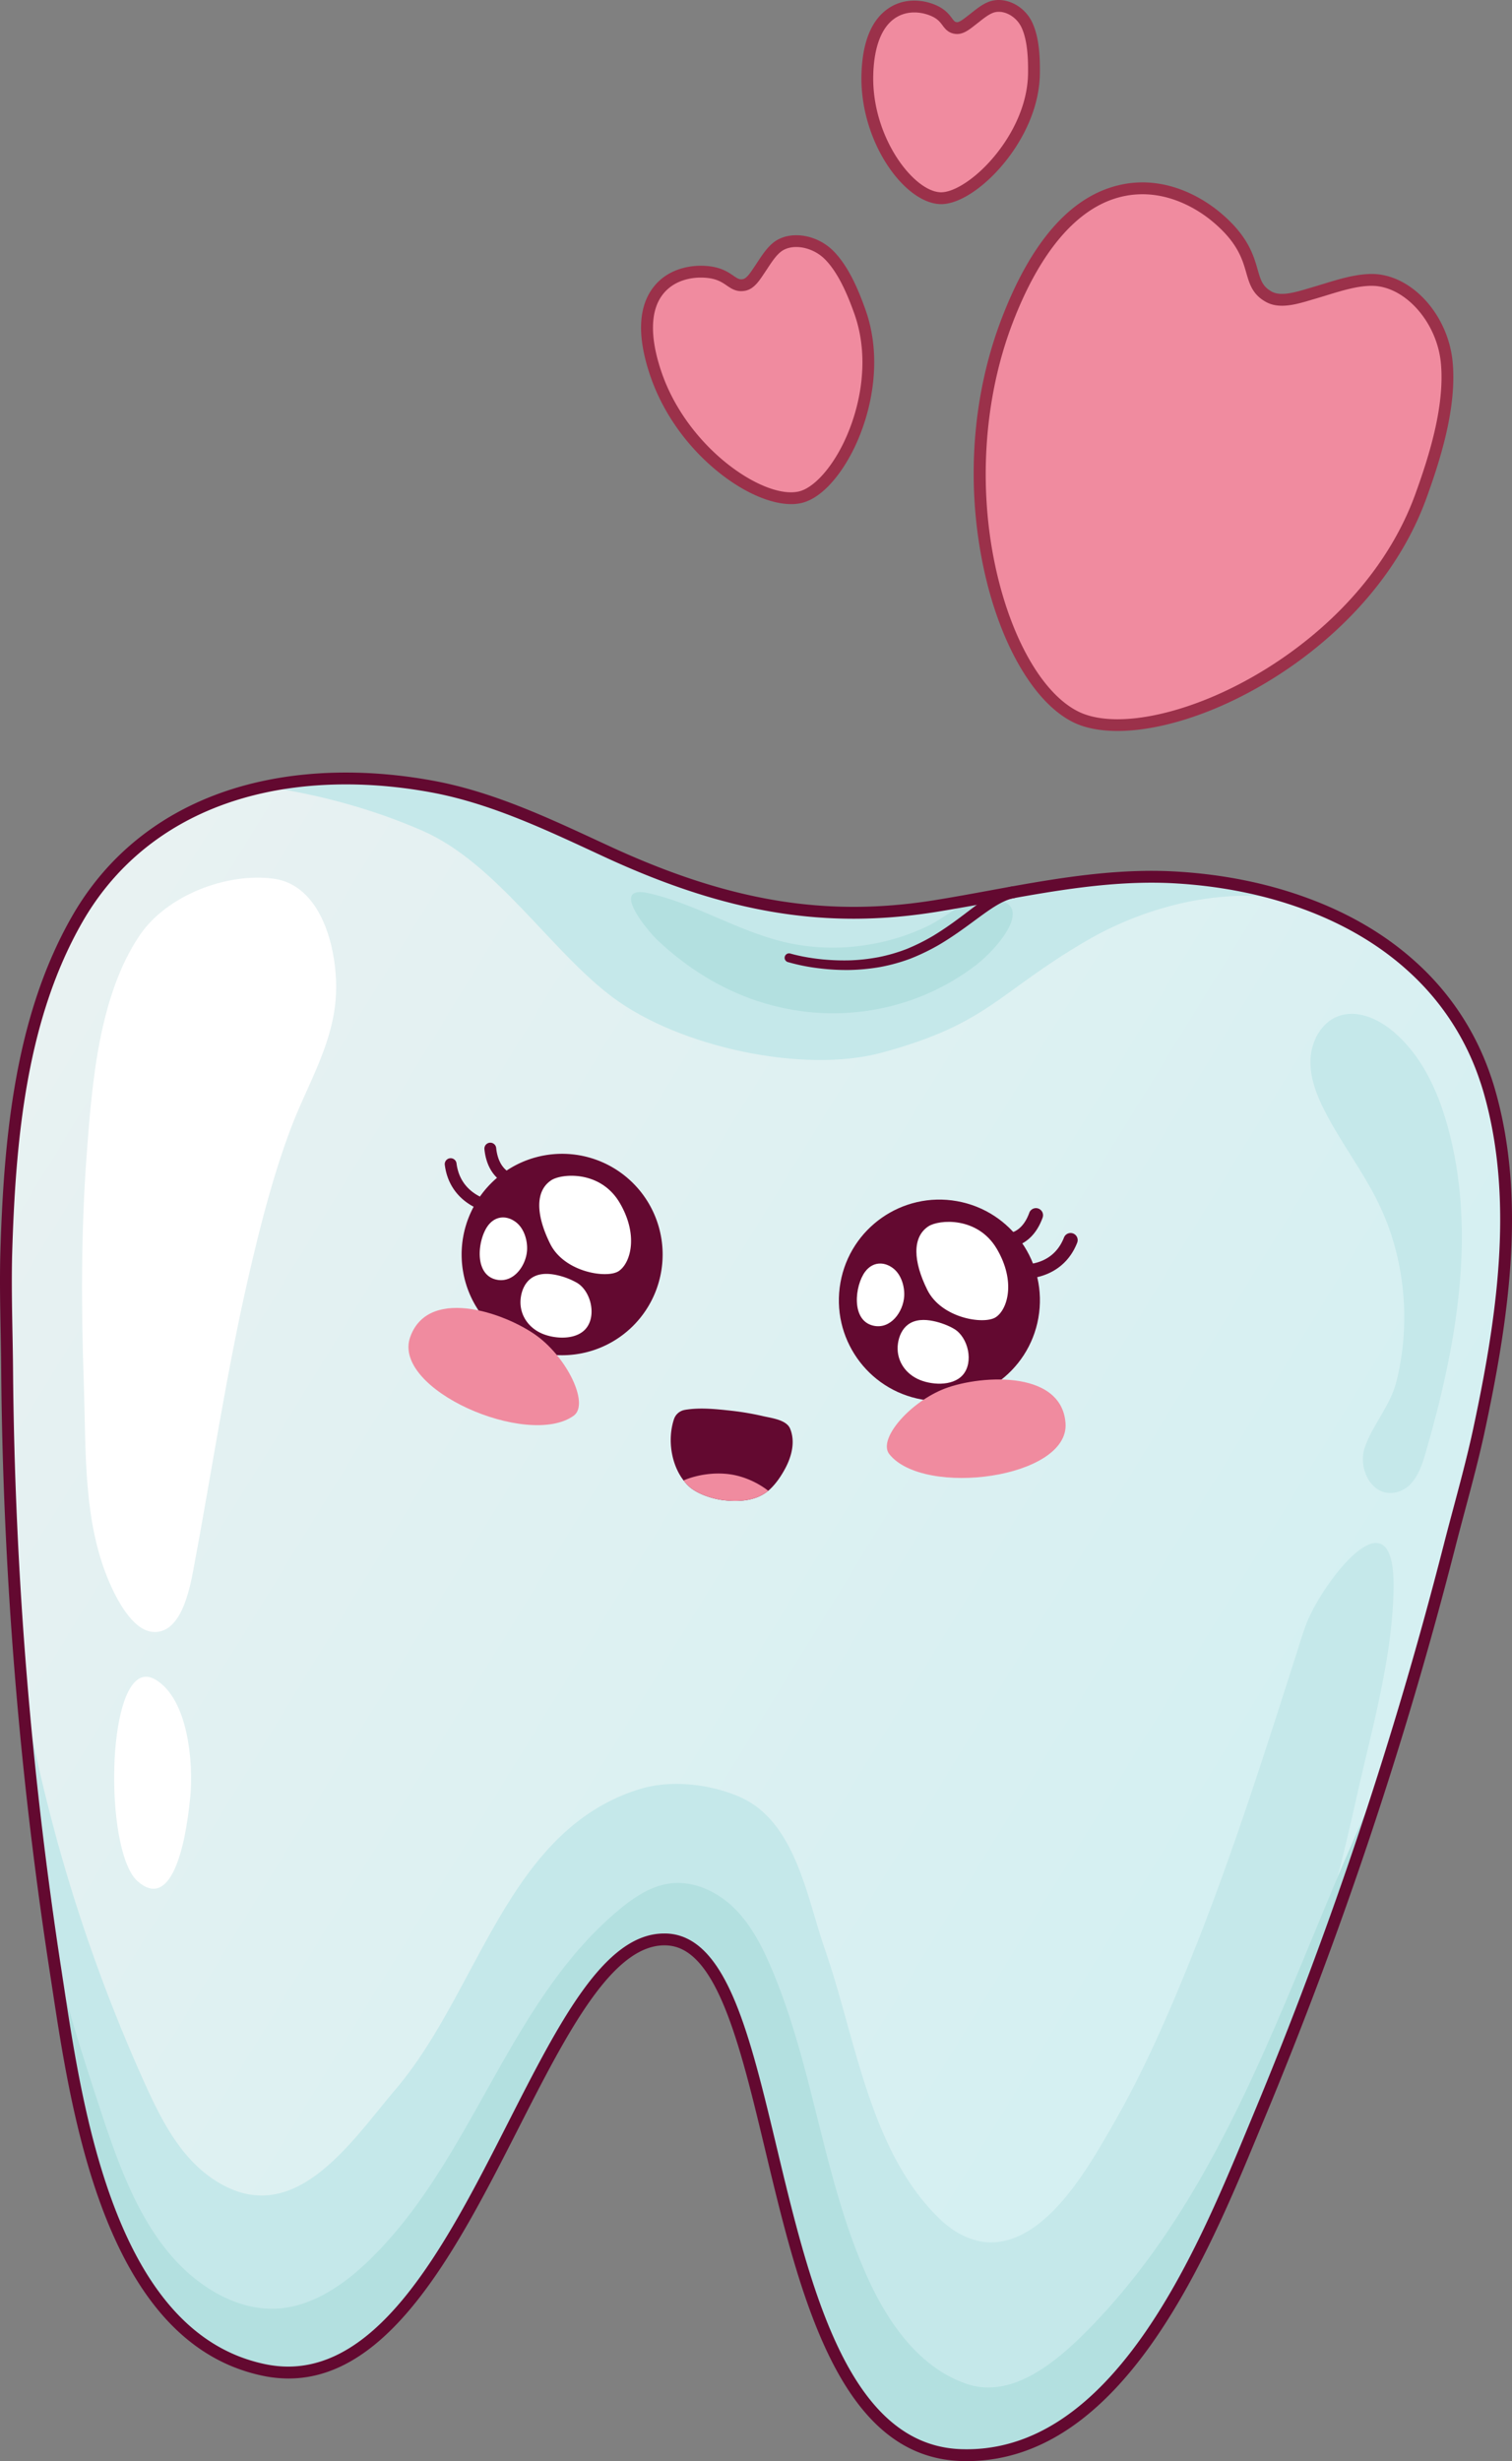 <svg xmlns="http://www.w3.org/2000/svg" width="110" height="179" fill="none"><rect width="100%" height="100%" fill="#808080" stroke="none"/><path fill="#F08B9F" d="M92.322 21.592c-1.908-1.036-.393-2.973-3.88-5.849-3.488-2.876-10.571-4.463-15.186 7.622-4.614 12.085-.425 26.132 5.034 28.788 5.459 2.656 20.667-3.903 25.082-16.072 1.133-3.123 2.16-6.657 1.886-9.682-.3-3.296-2.837-6.03-5.444-6.042-1.343-.006-2.783.53-4.17.933-1.075.313-2.41.797-3.322.302Z"/><path fill="#9B314A" d="M81.297 53.164c-1.248 0-2.336-.205-3.195-.623-2.842-1.383-5.343-5.657-6.527-11.155-1.316-6.113-.862-12.568 1.28-18.175 2.11-5.525 4.917-8.787 8.346-9.694 3.563-.944 6.442 1.01 7.513 1.894 2.065 1.702 2.476 3.135 2.777 4.181.224.782.36 1.254 1.036 1.621.663.36 1.728.042 2.667-.239l.33-.097c.254-.075.511-.153.769-.232 1.162-.356 2.361-.72 3.523-.719 2.866.013 5.554 2.96 5.869 6.434.297 3.264-.864 6.988-1.909 9.868-2.844 7.837-9.923 13.092-15.6 15.397-2.506 1.018-4.894 1.54-6.88 1.54Zm1.819-39.036c-.541 0-1.108.066-1.695.222-3.102.82-5.786 3.991-7.763 9.169-2.052 5.374-2.505 11.82-1.242 17.685 1.129 5.245 3.452 9.292 6.062 10.562 2.012.979 5.517.628 9.376-.94 5.505-2.234 12.367-7.32 15.114-14.892 1.014-2.796 2.142-6.401 1.861-9.495-.272-3-2.616-5.64-5.016-5.651h-.02c-1.025 0-2.155.346-3.249.681a57.271 57.271 0 0 1-1.104.331c-1.1.329-2.345.702-3.323.17-.993-.538-1.216-1.316-1.452-2.139-.285-.99-.639-2.222-2.497-3.755-.79-.652-2.664-1.948-5.052-1.948Z"/><path fill="#F08B9F" d="M54.14 20.722c-1.01.2-1.042-.968-3.186-.963-2.145.005-5.216 1.57-3.254 7.392 1.961 5.82 7.738 9.69 10.537 9.007 2.8-.683 6.383-7.693 4.323-13.484-.529-1.486-1.22-3.09-2.234-4.114-1.105-1.115-2.86-1.347-3.817-.561-.494.405-.859 1.038-1.245 1.606-.298.44-.64 1.022-1.124 1.117Z"/><path fill="#9B314A" d="M57.558 36.665c-1.465 0-3.364-.808-5.17-2.233-2.362-1.865-4.172-4.402-5.096-7.143-.921-2.734-.869-4.848.156-6.282 1.08-1.51 2.81-1.677 3.505-1.679h.014c1.33 0 1.944.42 2.393.728.32.22.444.294.697.244.26-.051.537-.466.76-.8l.092-.137.21-.315c.327-.497.665-1.01 1.117-1.382 1.139-.934 3.151-.664 4.395.59 1.126 1.137 1.839 2.881 2.334 4.273 1.352 3.8.333 7.94-1.071 10.547-1.038 1.927-2.334 3.203-3.555 3.501a3.323 3.323 0 0 1-.781.088Zm-6.59-16.476h-.013c-.562.001-1.96.133-2.807 1.32-.843 1.179-.857 3.082-.04 5.504 1.887 5.6 7.503 9.344 10.028 8.727.956-.233 2.106-1.411 3.001-3.074 1.317-2.443 2.275-6.314 1.018-9.847-.429-1.207-1.117-2.929-2.135-3.956-.928-.937-2.442-1.185-3.239-.53-.351.288-.653.746-.944 1.189-.073.11-.144.219-.217.326l-.088.131c-.311.466-.698 1.046-1.308 1.166-.62.122-1.007-.143-1.35-.378-.395-.271-.843-.578-1.907-.578Z"/><path fill="#F08B9F" d="M69.578 2.04c-.796-.076-.5-.95-2.075-1.422-1.574-.472-4.253.01-4.4 4.768-.145 4.758 3.037 8.914 5.276 9.028 2.24.114 6.777-4.297 6.843-9.056.017-1.22-.054-2.566-.519-3.55C74.196.733 72.973.172 72.056.543c-.472.191-.912.58-1.35.917-.338.26-.748.616-1.128.58Z"/><path fill="#9B314A" d="M68.466 14.847c-.037 0-.073 0-.108-.003-2.63-.133-5.833-4.62-5.684-9.471.07-2.274.7-3.857 1.872-4.703 1.225-.885 2.562-.62 3.08-.464 1.021.306 1.388.795 1.63 1.119.176.234.215.273.363.287.172.018.502-.241.721-.412l.105-.08.24-.188c.377-.3.769-.608 1.21-.787 1.138-.461 2.601.216 3.197 1.479.526 1.115.576 2.585.56 3.74-.044 3.134-1.918 5.997-3.657 7.63-1.26 1.184-2.538 1.853-3.53 1.853ZM66.52.905c-.443 0-.973.103-1.473.464-.93.672-1.455 2.066-1.515 4.03-.139 4.515 2.891 8.485 4.868 8.585.75.038 1.902-.582 3.006-1.619 1.61-1.512 3.345-4.148 3.385-7.012.013-.98-.021-2.395-.477-3.361-.401-.85-1.38-1.34-2.097-1.049-.328.133-.67.403-1.001.665l-.249.194-.099.078c-.365.284-.819.64-1.332.59-.537-.052-.777-.372-.969-.629-.215-.287-.438-.585-1.188-.81a3.047 3.047 0 0 0-.86-.126Z"/><path fill="url(#a)" d="M107.546 104.245c-.608 2.768-1.406 5.513-2.108 8.266a301.996 301.996 0 0 1-4.646 16.247 302.198 302.198 0 0 1-9.256 25.3c-3.62 8.674-9.858 24.931-21.653 24.503-14.406-.52-12.505-33.62-20.112-37.19a3.283 3.283 0 0 0-1.05-.294c-9.7-.969-14.808 34.383-29.531 31.292-.445-.093-.878-.21-1.295-.346l-.016-.005c-.332-.11-.657-.23-.972-.365-.01-.004-.024-.009-.034-.015-9.537-4.101-11.495-19.633-12.825-28.266a302.847 302.847 0 0 1-3.53-43.677c-.02-2.842-.137-5.698-.063-8.531.242-8.115 1.014-17.067 5.163-24.311 3.121-5.444 8.07-8.457 13.643-9.638 3.9-.83 8.1-.763 12.194-.006 4.498.83 8.62 2.841 12.74 4.742 7.898 3.646 15.105 5.351 23.862 3.947 5.812-.934 11.608-2.434 17.542-2.075 3.208.193 6.383.802 9.313 1.874 2.944 1.074 5.643 2.613 7.883 4.665a19.069 19.069 0 0 1 .862.836l.02.02a19.018 19.018 0 0 1 3.332 4.693c.393.784.743 1.61 1.038 2.48.002.005.004.008.003.014.115.326.218.66.315.998 2.29 8.031.892 16.907-.819 24.842Z"/><path fill="#C5E8EA" d="M94.912 65.697c-5.29-1.42-11.367.098-15.864 2.722-6.519 3.806-7.129 6.05-14.937 8.152-5.652 1.522-14.671-.404-19.522-4.024-4.529-3.38-8.463-9.762-13.837-12.118-3.613-1.584-7.582-2.664-11.491-3.218 3.899-.827 8.1-.759 12.193-.002 4.499.83 8.621 2.84 12.74 4.741 7.9 3.647 15.106 5.352 23.862 3.947 5.813-.933 11.609-2.434 17.543-2.074 3.208.193 6.383.802 9.313 1.874ZM16.875 171.635s.01.007.031.018c-.01-.004-.024-.009-.034-.016l.003-.002Z"/><path fill="#B3E0E0" d="M56.86 68.468c-3.33-.837-6.321-2.752-9.674-3.504-2.898-.647-.064 2.74.634 3.402 2.085 1.975 4.527 3.521 7.257 4.431 5.419 1.806 11.39.875 15.937-2.611 1.627-1.248 4.793-4.943.524-4.792-1.46.052-2.732 1.33-4.001 1.941-3.29 1.584-7.13 2.026-10.678 1.133Z"/><path fill="#C5E8EA" d="M103.657 71.198a11.003 11.003 0 0 1-.855-.83c.293.27.58.545.855.83Z"/><path fill="#630930" d="M57.51 69.356c.672.189 1.398.317 2.11.398.718.08 1.44.112 2.16.095.719-.02 1.434-.103 2.137-.234a12.35 12.35 0 0 0 2.055-.597 14.87 14.87 0 0 0 1.922-.958 23.492 23.492 0 0 0 1.8-1.22c.589-.432 1.166-.89 1.784-1.325.313-.214.63-.429.982-.612l.265-.137.285-.115.143-.057c.05-.017.102-.028.153-.042l.31-.08a.43.43 0 1 1 .188.842l-.042.008c-.605.116-1.22.478-1.81.88-.594.406-1.18.858-1.784 1.291-.605.435-1.227.857-1.878 1.239a15.62 15.62 0 0 1-2.045.988 13.1 13.1 0 0 1-2.194.61 14.63 14.63 0 0 1-2.256.218c-.754.01-1.507-.033-2.254-.127a14.25 14.25 0 0 1-2.224-.448.323.323 0 0 1 .178-.621l.014.004Z"/><path fill="#C5E8EA" d="M98.058 133.484c-1.679 7.08-3.698 13.802-6.522 20.574-3.62 8.674-9.858 24.931-21.654 24.503-14.406-.52-12.504-33.62-20.11-37.19a3.233 3.233 0 0 0-1.05-.294c-9.7-.969-14.81 34.382-29.533 31.292-.444-.093-.877-.21-1.294-.347-.006 0-.01-.004-.016-.004-.332-.11-.658-.23-.973-.365-.01-.004-.023-.009-.034-.016-9.536-4.101-11.494-19.632-12.824-28.266a303.072 303.072 0 0 1-2.519-21.339 120.735 120.735 0 0 0 9.126 29.765c1.127 2.476 2.493 5.088 4.796 6.657 5.818 3.965 10.026-2.61 13.313-6.474 6.133-7.209 8.106-18.849 17.748-21.848 2.277-.708 5.127-.385 7.288.554 4.086 1.775 4.894 7.317 6.203 11.061 2.254 6.446 3.24 14.756 8.426 19.698 1.07 1.019 2.507 1.747 3.98 1.635 3.871-.293 6.771-5.447 8.501-8.441 2.238-3.873 4.045-7.998 5.714-12.144 2.925-7.265 5.296-14.72 7.68-22.174.234-.73.453-1.469.723-2.187 1.097-2.914 6.488-10.136 6.357-2.551-.087 5.04-1.597 10.219-2.688 15.121-.208.933-.42 1.86-.638 2.78Z"/><path fill="#B3E0E0" d="M100.792 128.758a302.198 302.198 0 0 1-9.256 25.3c-3.62 8.674-9.858 24.931-21.653 24.503-14.406-.52-12.505-33.62-20.112-37.19a3.233 3.233 0 0 0-1.05-.294c-9.7-.969-14.808 34.383-29.531 31.292-.445-.093-.878-.21-1.295-.346l-.016-.005c-.332-.11-.657-.23-.972-.365-.01-.004-.024-.009-.034-.015-9.537-4.101-11.495-19.633-12.825-28.266a213.41 213.41 0 0 1-.379-2.537c.935 4.301 2.293 8.535 3.67 12.721 1.616 4.919 3.567 10.204 7.945 12.953 1.401.88 3.028 1.452 4.68 1.408 2.591-.074 4.913-1.631 6.786-3.422 7.631-7.295 10.197-18.915 18.336-25.636 1.072-.887 2.286-1.697 3.667-1.874 1.692-.217 3.4.573 4.625 1.763s2.033 2.745 2.706 4.316c3.1 7.222 3.774 15.319 6.99 22.491 1.493 3.338 3.78 6.639 7.235 7.822 3.41 1.169 6.74-1.725 9.237-4.329 10.572-11.009 14.588-26.533 21.246-40.29Z"/><path fill="#C5E8EA" d="M100.287 87.51c-1.128-2.317-2.717-4.381-3.895-6.673-.605-1.176-1.108-2.456-1.054-3.777.052-1.322.78-2.687 2.016-3.15 1.323-.497 2.815.141 3.91 1.035 2.108 1.72 3.317 4.32 4.046 6.944 2.16 7.776.639 16.092-1.613 23.842-.325 1.117-.806 2.383-1.91 2.748-1.9.628-3.018-1.597-2.517-3.138.558-1.715 1.895-3.059 2.356-4.985 1.021-4.264.586-8.895-1.339-12.846Z"/><path fill="#630930" d="M70.342 179c-.157 0-.316-.003-.475-.009-8.863-.32-11.701-12.183-14.205-22.65-1.626-6.795-3.161-13.213-6.073-14.58a2.833 2.833 0 0 0-.913-.256c-3.987-.398-7.375 6.253-10.96 13.295-4.362 8.567-9.262 18.191-16.72 18.192a9.166 9.166 0 0 1-1.895-.202 12.627 12.627 0 0 1-2.419-.765C7.356 167.994 5.13 153.348 3.8 144.594l-.177-1.157A303.617 303.617 0 0 1 .088 99.699c-.007-.943-.025-1.905-.042-2.835-.035-1.874-.071-3.81-.022-5.711.252-8.439 1.058-17.248 5.22-24.515 2.943-5.133 7.759-8.537 13.927-9.845 3.772-.803 8.047-.805 12.36-.007 4.216.776 8.132 2.591 11.919 4.346l.924.427c8.677 4.006 15.74 5.176 23.614 3.913 1.344-.216 2.713-.467 4.036-.71 4.42-.81 8.992-1.648 13.6-1.369 3.369.202 6.543.841 9.435 1.9 3.129 1.14 5.827 2.737 8.02 4.747l.012.01c.322.295.606.57.869.843l.008.008.017.017a19.504 19.504 0 0 1 3.407 4.8 20.001 20.001 0 0 1 1.071 2.564c.105.3.208.628.315 1.002 2.297 8.056.967 16.802-.812 25.052-.408 1.859-.908 3.731-1.392 5.542-.24.898-.487 1.827-.72 2.74a304.171 304.171 0 0 1-13.922 41.606c-.147.351-.297.714-.452 1.089C87.792 164.203 81.654 179 70.342 179Zm-22.026-38.374a3.697 3.697 0 0 1 1.638.356c3.286 1.541 4.796 7.852 6.544 15.159 2.433 10.168 5.19 21.693 13.4 21.989 11.013.4 17.135-14.341 20.788-23.148l.453-1.09a303.143 303.143 0 0 0 13.882-41.488c.234-.917.483-1.848.723-2.748.481-1.802.979-3.665 1.382-5.503 1.756-8.14 3.071-16.759.826-24.632a17.448 17.448 0 0 0-.307-.974l-.011-.034a18.656 18.656 0 0 0-4.261-6.99l-.008-.008a17.907 17.907 0 0 0-.861-.835c-2.11-1.935-4.714-3.475-7.739-4.579-2.814-1.029-5.906-1.65-9.192-1.848-4.504-.273-9.023.556-13.393 1.357a182.74 182.74 0 0 1-4.055.713c-8.056 1.292-15.267.102-24.11-3.98l-.925-.429c-3.739-1.733-7.605-3.524-11.713-4.281-4.205-.778-8.364-.777-12.027.003-5.922 1.256-10.542 4.517-13.359 9.431C1.923 74.17 1.133 82.852.885 91.177c-.05 1.88-.013 3.807.021 5.671.018.932.036 1.896.043 2.844a303.56 303.56 0 0 0 1.009 22.305 303.938 303.938 0 0 0 2.515 21.309l.177 1.159c1.304 8.583 3.488 22.948 12.392 26.777l.024.011.01.004c.284.122.588.236.932.35l.02.006c.408.134.828.246 1.25.334 7.9 1.66 13.092-8.54 17.673-17.538 3.755-7.378 7.016-13.783 11.365-13.783Z"/><path fill="#fff" d="M22.263 65.112c-.627-.635-1.407-1.075-2.361-1.204-3.413-.458-7.762 1.214-9.722 4.095-2.997 4.408-3.488 10.821-3.873 15.965-.418 5.58-.4 11.181-.207 16.77.164 4.768-.07 9.922 1.871 14.384.503 1.156 1.633 3.383 3.07 3.56 2.105.26 2.744-3.018 3.03-4.53 1.321-7.022 2.396-14.306 4.02-21.35.834-3.617 1.762-7.27 3.072-10.747 1.178-3.125 2.959-5.902 3.254-9.325.2-2.315-.343-5.782-2.154-7.618Zm-12.085 56.947c.332-.166.708-.148 1.13.101 2.405 1.423 2.765 6.1 2.536 8.51-.388 4.081-1.506 8.208-3.833 6.155-2.294-2.026-2.31-13.526.168-14.766Z"/><path fill="#630930" d="M75.542 95.857c.707-3.983-1.943-7.787-5.919-8.495-3.976-.709-7.773 1.946-8.48 5.93-.707 3.983 1.943 7.786 5.92 8.495 3.976.708 7.772-1.947 8.48-5.93Z"/><path fill="#fff" d="M67.544 89.192c.75-.492 3.578-.74 4.98 1.646 1.4 2.385.773 4.418-.088 4.97-.861.552-3.945.072-4.972-1.99-1.026-2.063-1.12-3.839.08-4.626Zm.339 6.886c.55.112 1.117.328 1.533.576 1.022.608 1.453 2.436.614 3.366-.754.836-2.357.718-3.28.269-.995-.483-1.581-1.473-1.421-2.585.076-.53.312-1.06.745-1.375.523-.381 1.202-.375 1.81-.25Zm-3.808-4.179c.311.01.629.132.92.36.576.454.83 1.317.786 2.026-.069 1.123-.989 2.43-2.258 2.13-1.63-.386-1.33-2.92-.586-3.92.31-.417.718-.61 1.138-.596Z"/><path fill="#630930" d="M73.586 90.688a.516.516 0 0 1-.053-1.03c.05-.008.875-.14 1.343-1.434a.516.516 0 1 1 .97.351c-.707 1.958-2.154 2.106-2.215 2.111a.47.47 0 0 1-.045.002Zm.88 2.316a3.34 3.34 0 0 1-.446-.028.517.517 0 0 1 .132-1.025c.103.013 2.39.263 3.255-1.945a.515.515 0 1 1 .96.377c-.818 2.091-2.71 2.62-3.9 2.62Zm-28.4 3.419a7.335 7.335 0 0 0 0-10.36 7.303 7.303 0 0 0-10.34 0 7.335 7.335 0 0 0 0 10.36 7.303 7.303 0 0 0 10.34 0Z"/><path fill="#fff" d="M40.106 85.84c.751-.492 3.578-.739 4.98 1.646 1.401 2.385.774 4.419-.087 4.971-.862.552-3.946.072-4.972-1.99-1.027-2.064-1.121-3.84.08-4.627Zm.34 6.887a5.182 5.182 0 0 1 1.532.575c1.023.609 1.453 2.437.615 3.366-.754.837-2.358.718-3.28.27-.995-.484-1.582-1.474-1.422-2.586.076-.53.312-1.06.745-1.375.523-.38 1.202-.374 1.81-.25Zm-3.809-4.18c.311.01.63.133.92.361.576.454.83 1.316.787 2.026-.07 1.123-.99 2.43-2.259 2.13-1.63-.387-1.329-2.92-.586-3.92.31-.417.718-.61 1.138-.597Z"/><path fill="#630930" d="M36.968 86.13a.42.42 0 0 1-.138-.024c-.056-.02-1.375-.494-1.586-2.51a.43.43 0 1 1 .855-.09c.15 1.444.98 1.774 1.015 1.787.22.083.335.329.256.55a.429.429 0 0 1-.402.286Zm-1.034 2.104c-.016 0-.033 0-.05-.003-1.075-.122-3.196-1.009-3.522-3.489a.43.43 0 1 1 .852-.112c.322 2.44 2.743 2.743 2.768 2.746a.43.43 0 0 1-.048.858Z"/><path fill="#F08B9F" d="M64.703 105.768c-.842-1.053 1.337-3.622 3.799-4.68 2.462-1.058 8.726-1.582 9.017 2.423.291 4.005-10.295 5.409-12.816 2.257Zm-22.97-2.799c1.11-.795-.309-3.903-2.42-5.615-2.111-1.712-8.08-3.951-9.465-.124-1.385 3.828 8.559 8.12 11.885 5.739Z"/><path fill="#630930" d="M57.133 106.789c-.293.55-.66 1.096-1.114 1.526a2.501 2.501 0 0 1-.129.113c-.9.75-2.161.816-3.285.679-.798-.097-1.907-.458-2.503-1.019a3.435 3.435 0 0 1-.37-.412c-.936-1.212-1.172-3.054-.697-4.463.117-.349.418-.603.78-.668 1.065-.188 2.24-.065 3.308.05l.27.031c.727.089 1.449.216 2.161.382.577.134 1.658.254 1.926.898.393.946.114 2.016-.347 2.883Z"/><path fill="#F08B9F" d="M55.89 108.428c-.9.75-2.161.816-3.285.679-.798-.097-1.907-.458-2.503-1.019a3.435 3.435 0 0 1-.37-.412s1.342-.643 3.122-.478c1.78.165 3.036 1.23 3.036 1.23Z"/><defs><linearGradient id="a" x1="3.739" x2="115.065" y1="21.926" y2="90.143" gradientUnits="userSpaceOnUse"><stop stop-color="#EDF2F2"/><stop offset="1" stop-color="#D5F0F2"/></linearGradient></defs></svg>